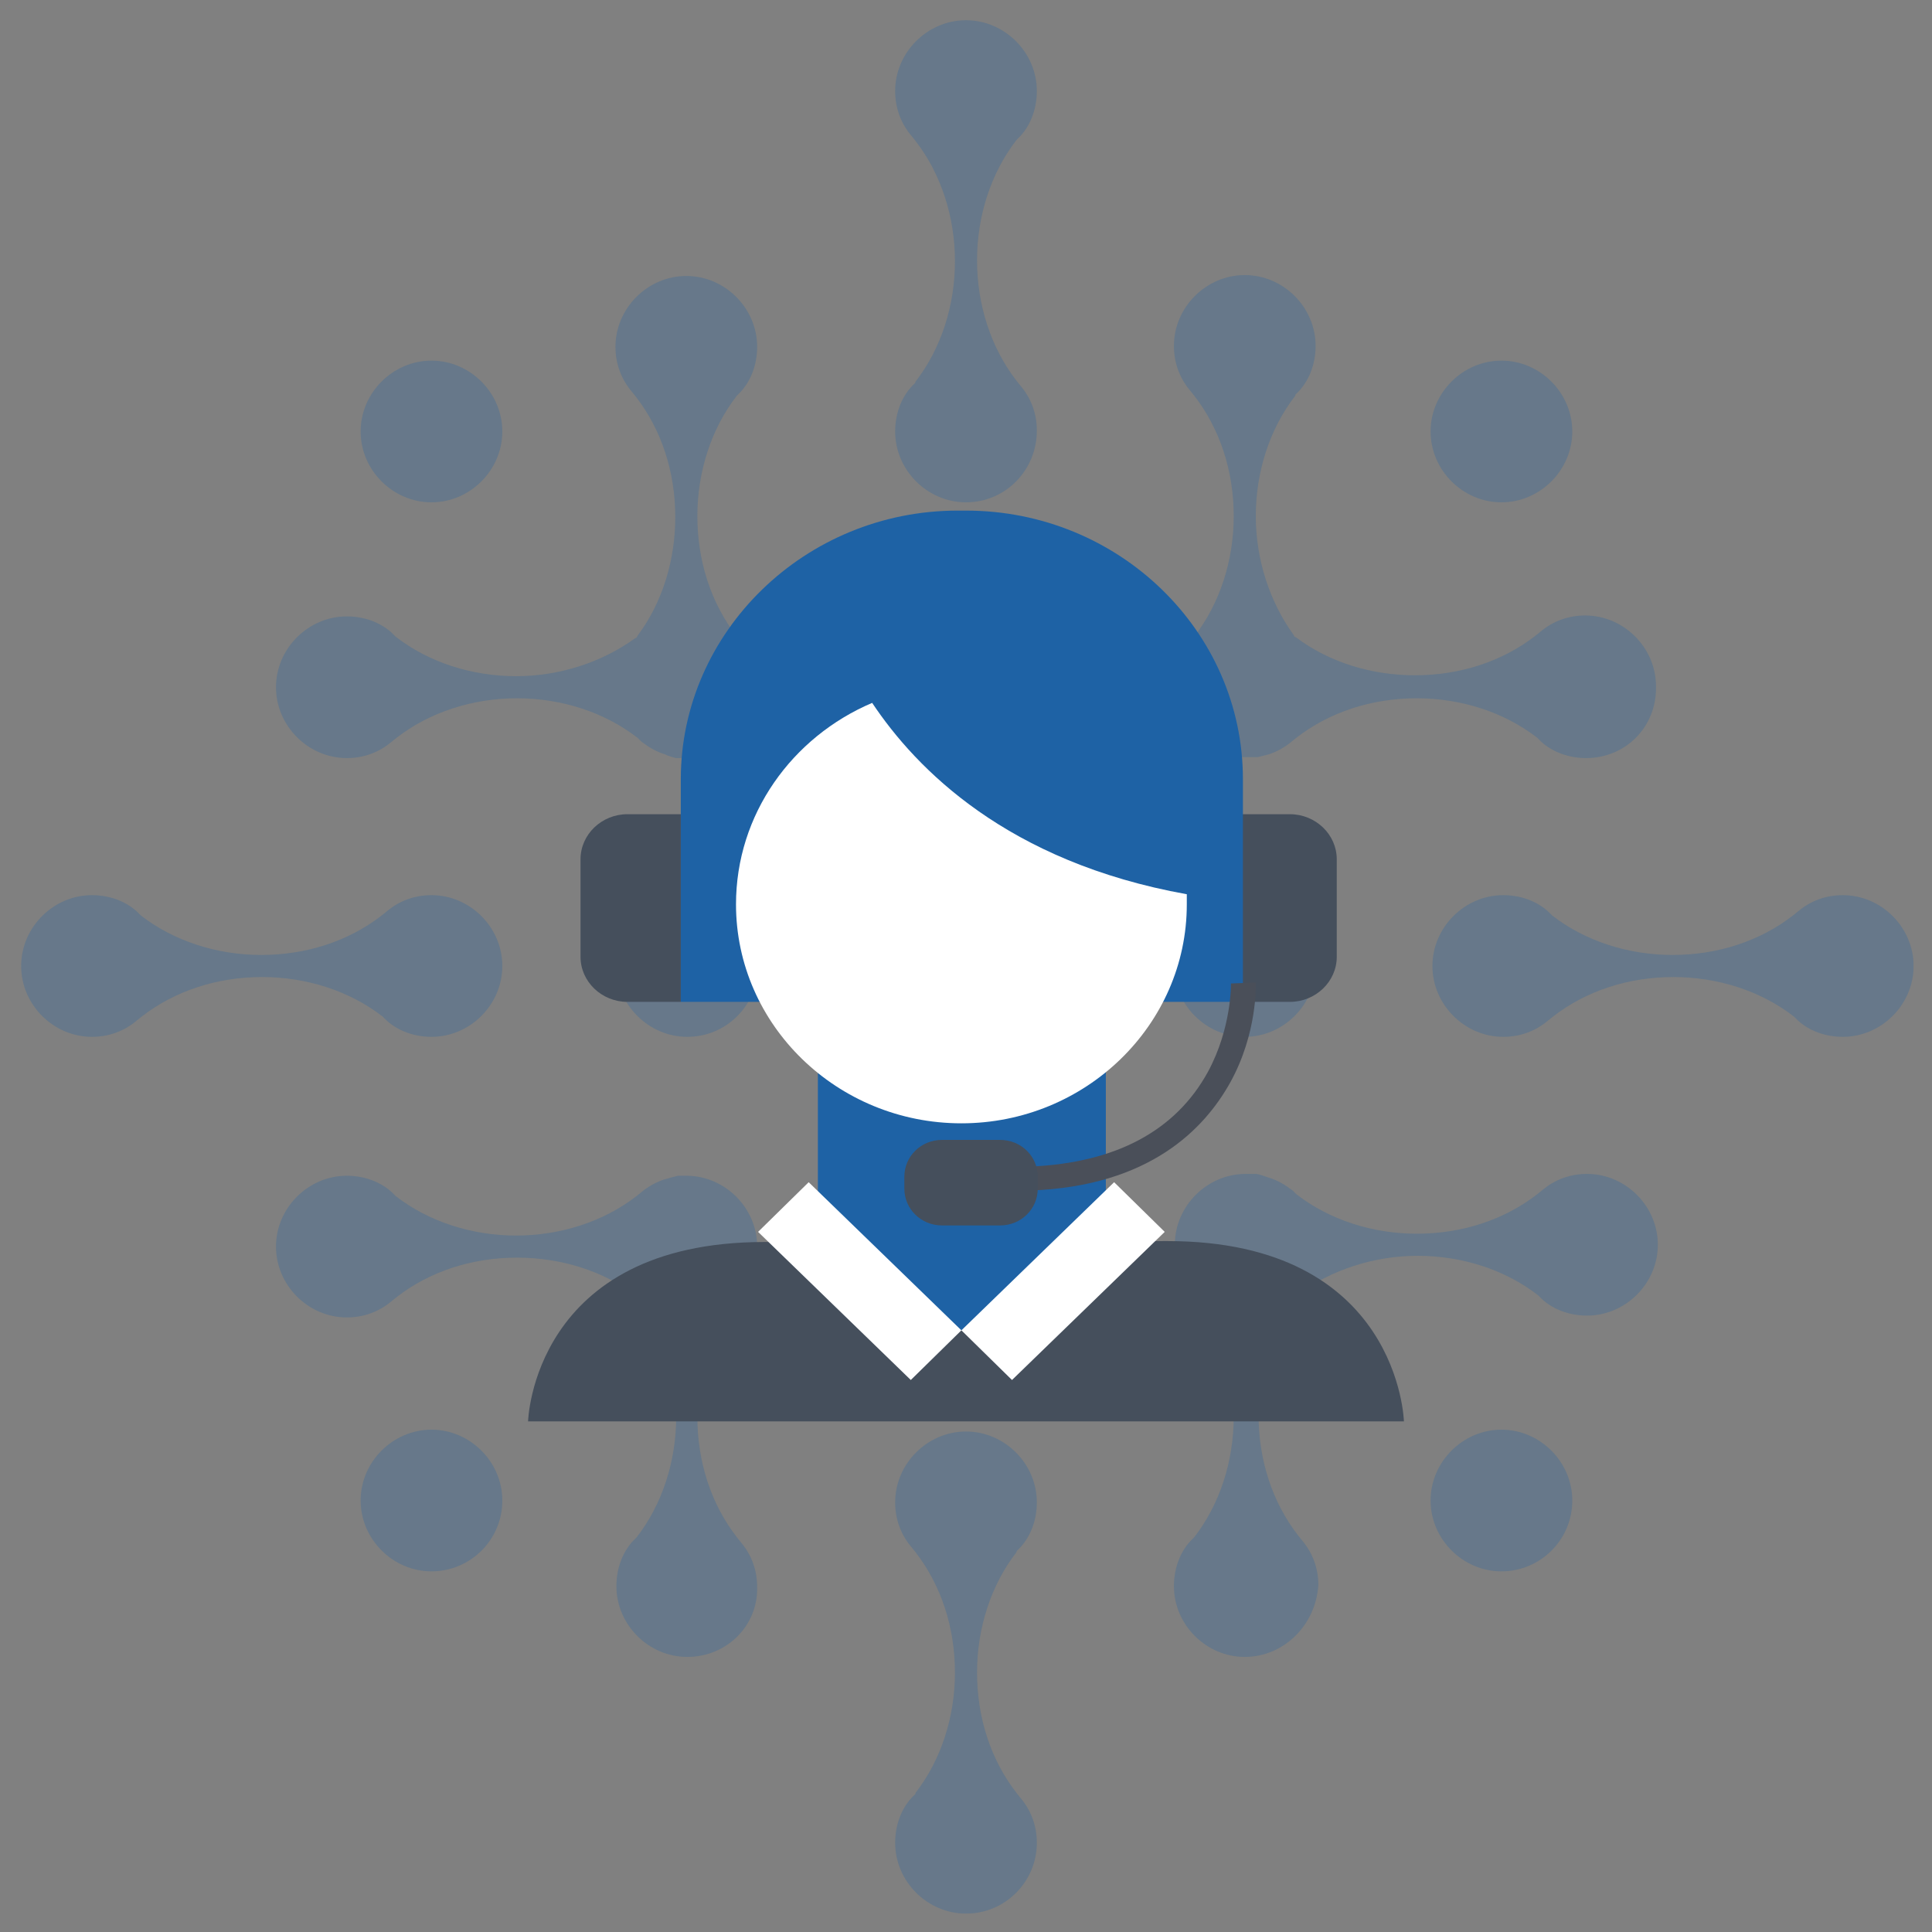 <?xml version="1.0" encoding="utf-8"?>
<!-- Generator: Adobe Illustrator 27.1.1, SVG Export Plug-In . SVG Version: 6.00 Build 0)  -->
<svg version="1.1" id="Layer_1" xmlns="http://www.w3.org/2000/svg" xmlns:xlink="http://www.w3.org/1999/xlink" x="0px" y="0px"
	 viewBox="0 0 210 210" style="enable-background:new 0 0 210 210;" xml:space="preserve">
<rect x="0" y="0" width="210" height="210" fill="#808080" stroke="none"/>
<style type="text/css">
	.st0{clip-path:url(#SVGID_00000049922818023395645950000013758324558922965662_);}
	.st1{opacity:0.26;clip-path:url(#SVGID_00000103225032833070097260000015118975888757803426_);}
	.st2{clip-path:url(#SVGID_00000083090646776935566880000007979900377297403560_);fill:#1E62A5;}
	.st3{clip-path:url(#SVGID_00000103225032833070097260000015118975888757803426_);fill:#454F5C;}
	.st4{clip-path:url(#SVGID_00000049922818023395645950000013758324558922965662_);fill:#1E62A5;}
	.st5{clip-path:url(#SVGID_00000169515936344749662530000010963438566813953714_);fill:#1E62A5;}
	.st6{clip-path:url(#SVGID_00000169515936344749662530000010963438566813953714_);fill:#FFFFFF;}
	.st7{clip-path:url(#SVGID_00000169515936344749662530000010963438566813953714_);fill:#4A4F59;}
	.st8{clip-path:url(#SVGID_00000169515936344749662530000010963438566813953714_);fill:#454F5C;}
	.st9{clip-path:url(#SVGID_00000049922818023395645950000013758324558922965662_);fill:#FFFFFF;}
</style>
<g>
	<defs>
		<rect id="SVGID_1_" x="2" y="2" width="206" height="206"/>
	</defs>
	<clipPath id="SVGID_00000047778461477196286430000007830384193873046167_">
		<use xlink:href="#SVGID_1_"  style="overflow:visible;"/>
	</clipPath>
	<g style="clip-path:url(#SVGID_00000047778461477196286430000007830384193873046167_);">
		<defs>
			<rect id="SVGID_00000152950481222212476770000003783579666215225779_" x="2" y="2" width="206" height="206"/>
		</defs>
		<clipPath id="SVGID_00000020382301219330382990000006506558331360685454_">
			<use xlink:href="#SVGID_00000152950481222212476770000003783579666215225779_"  style="overflow:visible;"/>
		</clipPath>
		<g style="opacity:0.26;clip-path:url(#SVGID_00000020382301219330382990000006506558331360685454_);">
			<g>
				<defs>
					<rect id="SVGID_00000037660251868188056180000014951931307414836646_" x="-15" y="-11" width="240" height="220"/>
				</defs>
				<clipPath id="SVGID_00000098218747406144830870000011241138625824976783_">
					<use xlink:href="#SVGID_00000037660251868188056180000014951931307414836646_"  style="overflow:visible;"/>
				</clipPath>
				<path style="clip-path:url(#SVGID_00000098218747406144830870000011241138625824976783_);fill:#1E62A5;" d="M46.9,170.8
					c-4.2,0-7.7-3.5-7.7-7.7c0-4.2,3.5-7.7,7.7-7.7s7.7,3.5,7.7,7.7C54.6,167.4,51.1,170.8,46.9,170.8"/>
				<path style="clip-path:url(#SVGID_00000098218747406144830870000011241138625824976783_);fill:#1E62A5;" d="M74.7,180.1
					c-4.2,0-7.7-3.5-7.7-7.7c0-1.8,0.6-3.6,1.8-4.9l0.4-0.4v0c2.8-3.6,4.3-8.3,4.3-13.1c0-4.7-1.5-9.3-4.1-12.9l-0.1-0.2l-0.2-0.1
					c-3.6-2.7-8.2-4.1-12.9-4.1c-4.9,0-9.5,1.5-13.1,4.3h0l-0.5,0.4c-1.4,1.2-3.1,1.8-4.9,1.8c-4.2,0-7.7-3.5-7.7-7.7
					c0-4.2,3.5-7.7,7.7-7.7c1.8,0,3.6,0.6,4.9,1.8l0.4,0.4h0c3.6,2.8,8.3,4.3,13.1,4.3s9.5-1.5,13.1-4.3h0l0.5-0.4
					c0.7-0.6,1.6-1.1,2.5-1.4l0.4-0.1l0.3-0.1l0.4-0.1l0.4-0.1l0.1,0l0.4,0c0.1,0,0.2,0,0.4,0c4.2,0,7.7,3.5,7.7,7.7
					c0,0.1,0,0.2,0,0.4l0,0.5l0,0.3l-0.1,0.4l-0.1,0.3l-0.1,0.3l-0.1,0.2c-0.3,1-0.8,1.8-1.4,2.6l-0.4,0.4v0
					c-2.8,3.6-4.3,8.3-4.3,13.1c0,4.9,1.5,9.5,4.3,13.1v0l0.4,0.5c1.2,1.4,1.8,3.1,1.8,4.9C82.4,176.7,79,180.1,74.7,180.1"/>
				<path style="clip-path:url(#SVGID_00000098218747406144830870000011241138625824976783_);fill:#1E62A5;" d="M46.9,54.6
					c-4.2,0-7.7-3.5-7.7-7.7c0-4.2,3.5-7.7,7.7-7.7s7.7,3.5,7.7,7.7C54.6,51.1,51.1,54.6,46.9,54.6"/>
				<path style="clip-path:url(#SVGID_00000098218747406144830870000011241138625824976783_);fill:#1E62A5;" d="M74.7,82.4
					c-0.1,0-0.2,0-0.4,0l-0.4,0l-0.4,0l-0.4-0.1l-0.3-0.1l-0.3-0.1l-0.2-0.1c-1-0.3-1.8-0.8-2.6-1.4l-0.4-0.4h0
					c-3.6-2.8-8.3-4.3-13.1-4.3s-9.5,1.5-13.1,4.3h0l-0.5,0.4c-1.4,1.2-3.1,1.8-4.9,1.8c-4.2,0-7.7-3.5-7.7-7.7
					c0-4.2,3.5-7.7,7.7-7.7c1.8,0,3.6,0.6,4.9,1.8l0.4,0.4h0c3.6,2.8,8.3,4.3,13.1,4.3c4.7,0,9.3-1.5,12.9-4.1l0.2-0.1l0.1-0.2
					c2.7-3.6,4.1-8.2,4.1-12.9c0-4.9-1.5-9.5-4.3-13.1v0l-0.4-0.5c-1.2-1.4-1.8-3.1-1.8-4.9c0-4.2,3.5-7.7,7.7-7.7
					c4.2,0,7.7,3.5,7.7,7.7c0,1.8-0.6,3.6-1.8,4.9l-0.4,0.4V43c-2.8,3.6-4.3,8.3-4.3,13.1c0,4.9,1.5,9.5,4.3,13.1v0l0.4,0.5
					c0.6,0.7,1.1,1.6,1.4,2.5l0.1,0.4l0.1,0.4l0.1,0.4l0.1,0.5l0,0.4c0,0.1,0,0.3,0,0.4C82.4,79,79,82.4,74.7,82.4"/>
				<path style="clip-path:url(#SVGID_00000098218747406144830870000011241138625824976783_);fill:#1E62A5;" d="M135.3,112.7
					c-4.2,0-7.7-3.5-7.7-7.7c0-4.2,3.5-7.7,7.7-7.7c4.2,0,7.7,3.5,7.7,7.7C143,109.2,139.5,112.7,135.3,112.7"/>
				<path style="clip-path:url(#SVGID_00000098218747406144830870000011241138625824976783_);fill:#1E62A5;" d="M163.2,170.8
					c-4.2,0-7.7-3.5-7.7-7.7c0-4.2,3.5-7.7,7.7-7.7c4.2,0,7.7,3.5,7.7,7.7C170.9,167.4,167.4,170.8,163.2,170.8"/>
				<path style="clip-path:url(#SVGID_00000098218747406144830870000011241138625824976783_);fill:#1E62A5;" d="M105,143
					c-4.2,0-7.7-3.5-7.7-7.7c0-4.2,3.5-7.7,7.7-7.7c4.2,0,7.7,3.5,7.7,7.7C112.7,139.5,109.3,143,105,143"/>
				<path style="clip-path:url(#SVGID_00000098218747406144830870000011241138625824976783_);fill:#1E62A5;" d="M135.3,180.1
					c-4.2,0-7.7-3.5-7.7-7.7c0-1.8,0.6-3.6,1.8-4.9l0.4-0.4v0c2.8-3.6,4.3-8.3,4.3-13.1s-1.5-9.5-4.3-13.1v0l-0.4-0.5
					c-0.6-0.7-1.1-1.6-1.4-2.5l-0.1-0.4l-0.1-0.4l-0.1-0.4l0-0.2l0-0.4l0-0.4c0-0.1,0-0.2,0-0.4c0-4.2,3.5-7.7,7.7-7.7
					c0.1,0,0.3,0,0.4,0l0.4,0l0.4,0l0.4,0.1l0.3,0.1l0.3,0.1l0.3,0.1c1,0.3,1.8,0.8,2.6,1.4l0.4,0.4h0c3.6,2.8,8.3,4.3,13.1,4.3
					c4.9,0,9.5-1.5,13.1-4.3h0l0.5-0.4c1.4-1.2,3.1-1.8,4.9-1.8c4.2,0,7.7,3.5,7.7,7.7c0,4.2-3.5,7.7-7.7,7.7
					c-1.8,0-3.6-0.6-4.9-1.8l-0.4-0.4h0c-3.6-2.8-8.3-4.3-13.1-4.3c-4.7,0-9.3,1.5-12.9,4.1l-0.2,0.1l-0.1,0.2
					c-2.7,3.6-4.1,8.2-4.1,12.9c0,4.9,1.5,9.5,4.3,13.1v0l0.4,0.5c1.2,1.4,1.8,3.1,1.8,4.9C143,176.7,139.5,180.1,135.3,180.1"/>
				<path style="clip-path:url(#SVGID_00000098218747406144830870000011241138625824976783_);fill:#1E62A5;" d="M163.2,54.6
					c-4.2,0-7.7-3.5-7.7-7.7c0-4.2,3.5-7.7,7.7-7.7c4.2,0,7.7,3.5,7.7,7.7C170.9,51.1,167.4,54.6,163.2,54.6"/>
				<path style="clip-path:url(#SVGID_00000098218747406144830870000011241138625824976783_);fill:#1E62A5;" d="M105,82.4
					c-4.2,0-7.7-3.5-7.7-7.7c0-4.2,3.5-7.7,7.7-7.7c4.2,0,7.7,3.5,7.7,7.7C112.7,79,109.3,82.4,105,82.4"/>
				<path style="clip-path:url(#SVGID_00000098218747406144830870000011241138625824976783_);fill:#1E62A5;" d="M172.4,82.4
					c-1.8,0-3.6-0.6-4.9-1.8l-0.4-0.4h0c-3.6-2.8-8.3-4.3-13.1-4.3c-4.9,0-9.5,1.5-13.1,4.3h0l-0.5,0.4c-0.7,0.6-1.6,1.1-2.5,1.4
					l-0.4,0.1l-0.4,0.1l-0.4,0.1l-0.2,0l-0.4,0l-0.4,0c-0.1,0-0.2,0-0.4,0c-4.2,0-7.7-3.5-7.7-7.7c0-0.1,0-0.3,0-0.4l0-0.4l0-0.4
					l0.1-0.4l0.1-0.3l0.1-0.3l0.1-0.2c0.3-1,0.8-1.8,1.4-2.6l0.4-0.4v0c2.8-3.6,4.3-8.3,4.3-13.1c0-4.9-1.5-9.5-4.3-13.1v0l-0.4-0.5
					c-1.2-1.4-1.8-3.1-1.8-4.9c0-4.2,3.5-7.7,7.7-7.7c4.2,0,7.7,3.5,7.7,7.7c0,1.8-0.6,3.6-1.8,4.9l-0.4,0.4V43
					c-2.8,3.6-4.3,8.3-4.3,13.1c0,4.7,1.5,9.3,4.1,12.9l0.1,0.2l0.2,0.1c3.6,2.7,8.2,4.1,12.9,4.1c4.9,0,9.5-1.5,13.1-4.3h0l0.5-0.4
					c1.4-1.2,3.1-1.8,4.9-1.8c4.2,0,7.7,3.5,7.7,7.7C180.1,79,176.7,82.4,172.4,82.4"/>
				<path style="clip-path:url(#SVGID_00000098218747406144830870000011241138625824976783_);fill:#1E62A5;" d="M105,54.6
					c-4.2,0-7.7-3.5-7.7-7.7c0-1.8,0.6-3.6,1.8-4.9l0.4-0.4v-0.1c2.8-3.6,4.3-8.3,4.3-13.1s-1.5-9.5-4.3-13.1v0l-0.4-0.5
					c-1.2-1.4-1.8-3.1-1.8-4.9c0-4.2,3.5-7.7,7.7-7.7c4.2,0,7.7,3.5,7.7,7.7c0,1.8-0.6,3.6-1.8,4.9l-0.4,0.4v0
					c-2.8,3.6-4.3,8.3-4.3,13.1s1.5,9.5,4.3,13.1v0l0.4,0.5c1.2,1.4,1.8,3.1,1.8,4.9C112.7,51.1,109.3,54.6,105,54.6"/>
				<path style="clip-path:url(#SVGID_00000098218747406144830870000011241138625824976783_);fill:#1E62A5;" d="M105,208
					c-4.2,0-7.7-3.5-7.7-7.7c0-1.8,0.6-3.6,1.8-4.9l0.4-0.4v-0.1c2.8-3.6,4.3-8.3,4.3-13.1c0-4.9-1.5-9.5-4.3-13.1v0l-0.4-0.5
					c-1.2-1.4-1.8-3.1-1.8-4.9c0-4.2,3.5-7.7,7.7-7.7c4.2,0,7.7,3.5,7.7,7.7c0,1.8-0.6,3.6-1.8,4.9l-0.4,0.4v0.1
					c-2.8,3.6-4.3,8.3-4.3,13.1c0,4.9,1.5,9.5,4.3,13.1v0l0.4,0.5c1.2,1.4,1.8,3.1,1.8,4.9C112.7,204.5,109.3,208,105,208"/>
				<path style="clip-path:url(#SVGID_00000098218747406144830870000011241138625824976783_);fill:#1E62A5;" d="M200.3,112.7
					c-1.8,0-3.6-0.6-4.9-1.8l-0.4-0.4h0c-3.6-2.8-8.3-4.3-13.1-4.3c-4.9,0-9.5,1.5-13.1,4.3h0l-0.5,0.4c-1.4,1.2-3.1,1.8-4.9,1.8
					c-4.2,0-7.7-3.5-7.7-7.7c0-4.2,3.5-7.7,7.7-7.7c1.8,0,3.6,0.6,4.9,1.8l0.4,0.4h0c3.6,2.8,8.3,4.3,13.1,4.3
					c4.9,0,9.5-1.5,13.1-4.3h0l0.5-0.4c1.4-1.2,3.1-1.8,4.9-1.8c4.2,0,7.7,3.5,7.7,7.7C208,109.2,204.5,112.7,200.3,112.7"/>
				<path style="clip-path:url(#SVGID_00000098218747406144830870000011241138625824976783_);fill:#1E62A5;" d="M46.9,112.7
					c-1.8,0-3.6-0.6-4.9-1.8l-0.4-0.4h0c-3.6-2.8-8.3-4.3-13.1-4.3c-4.9,0-9.5,1.5-13.1,4.3h0l-0.5,0.4c-1.4,1.2-3.1,1.8-4.9,1.8
					c-4.2,0-7.7-3.5-7.7-7.7c0-4.2,3.5-7.7,7.7-7.7c1.8,0,3.6,0.6,4.9,1.8l0.4,0.4h0c3.6,2.8,8.3,4.3,13.1,4.3
					c4.9,0,9.5-1.5,13.1-4.3h0l0.5-0.4c1.4-1.2,3.1-1.8,4.9-1.8c4.2,0,7.7,3.5,7.7,7.7C54.6,109.2,51.1,112.7,46.9,112.7"/>
				<path style="clip-path:url(#SVGID_00000098218747406144830870000011241138625824976783_);fill:#1E62A5;" d="M74.7,112.7
					c-4.2,0-7.7-3.5-7.7-7.7c0-4.2,3.5-7.7,7.7-7.7c4.2,0,7.7,3.5,7.7,7.7C82.4,109.2,79,112.7,74.7,112.7"/>
			</g>
		</g>
		<path style="clip-path:url(#SVGID_00000020382301219330382990000006506558331360685454_);fill:#454F5C;" d="M74,108.9h-5.8
			c-2.8,0-5.1-2.2-5.1-4.9V93.4c0-2.7,2.3-4.9,5.1-4.9H74V108.9z"/>
		<path style="clip-path:url(#SVGID_00000020382301219330382990000006506558331360685454_);fill:#454F5C;" d="M134.4,108.9h5.8
			c2.8,0,5.1-2.2,5.1-4.9V93.4c0-2.7-2.3-4.9-5.1-4.9h-5.8V108.9z"/>
		<path style="clip-path:url(#SVGID_00000020382301219330382990000006506558331360685454_);fill:#454F5C;" d="M126.9,134.9
			c25.2,0,25.7,19.6,25.7,19.6H57.4c0,0,0.5-19.5,25.7-19.5L126.9,134.9z"/>
	</g>
	<polygon style="clip-path:url(#SVGID_00000047778461477196286430000007830384193873046167_);fill:#1E62A5;" points="120.2,135.2 
		104.5,144.6 88.9,135.2 88.9,114.7 120.2,114.7 	"/>
	<g style="clip-path:url(#SVGID_00000047778461477196286430000007830384193873046167_);">
		<defs>
			<rect id="SVGID_00000155829503469826426400000016284240495742113694_" x="2" y="2" width="206" height="206"/>
		</defs>
		<clipPath id="SVGID_00000059989059801226220520000005675960172439048371_">
			<use xlink:href="#SVGID_00000155829503469826426400000016284240495742113694_"  style="overflow:visible;"/>
		</clipPath>
		<path style="clip-path:url(#SVGID_00000059989059801226220520000005675960172439048371_);fill:#1E62A5;" d="M135.1,108.9V84.7
			c0-16.1-13.5-29.2-30.1-29.2h-0.9C87.5,55.5,74,68.7,74,84.7v24.2H135.1z"/>
		<path style="clip-path:url(#SVGID_00000059989059801226220520000005675960172439048371_);fill:#FFFFFF;" d="M129,98.3
			c0,13.1-11,23.8-24.5,23.8C91,122.1,80,111.4,80,98.3c0-9.8,6.1-18.2,14.8-21.9c4.8,7.2,14.7,17.3,34.2,20.8
			C129,97.5,129,97.9,129,98.3"/>
		<path style="clip-path:url(#SVGID_00000059989059801226220520000005675960172439048371_);fill:#4A4F59;" d="M112.1,129.4l-0.1-2.6
			c9.3-0.4,15.8-3.9,19.3-10.3c2.6-4.8,2.5-9.6,2.5-9.6l2.7-0.1c0,0.2,0.2,5.5-2.8,10.9C130.9,122.7,125,128.9,112.1,129.4"/>
		<path style="clip-path:url(#SVGID_00000059989059801226220520000005675960172439048371_);fill:#454F5C;" d="M108.7,133.2h-6.3
			c-2.3,0-4.1-1.8-4.1-4v-1.3c0-2.2,1.8-4,4.1-4h6.3c2.3,0,4.1,1.8,4.1,4v1.3C112.8,131.4,111,133.2,108.7,133.2"/>
	</g>
	<polygon style="clip-path:url(#SVGID_00000047778461477196286430000007830384193873046167_);fill:#FFFFFF;" points="104.5,144.6 
		99,150 82.4,133.9 87.9,128.5 	"/>
	<polygon style="clip-path:url(#SVGID_00000047778461477196286430000007830384193873046167_);fill:#FFFFFF;" points="104.5,144.6 
		110,150 126.6,133.9 121.1,128.5 	"/>
</g>
</svg>
